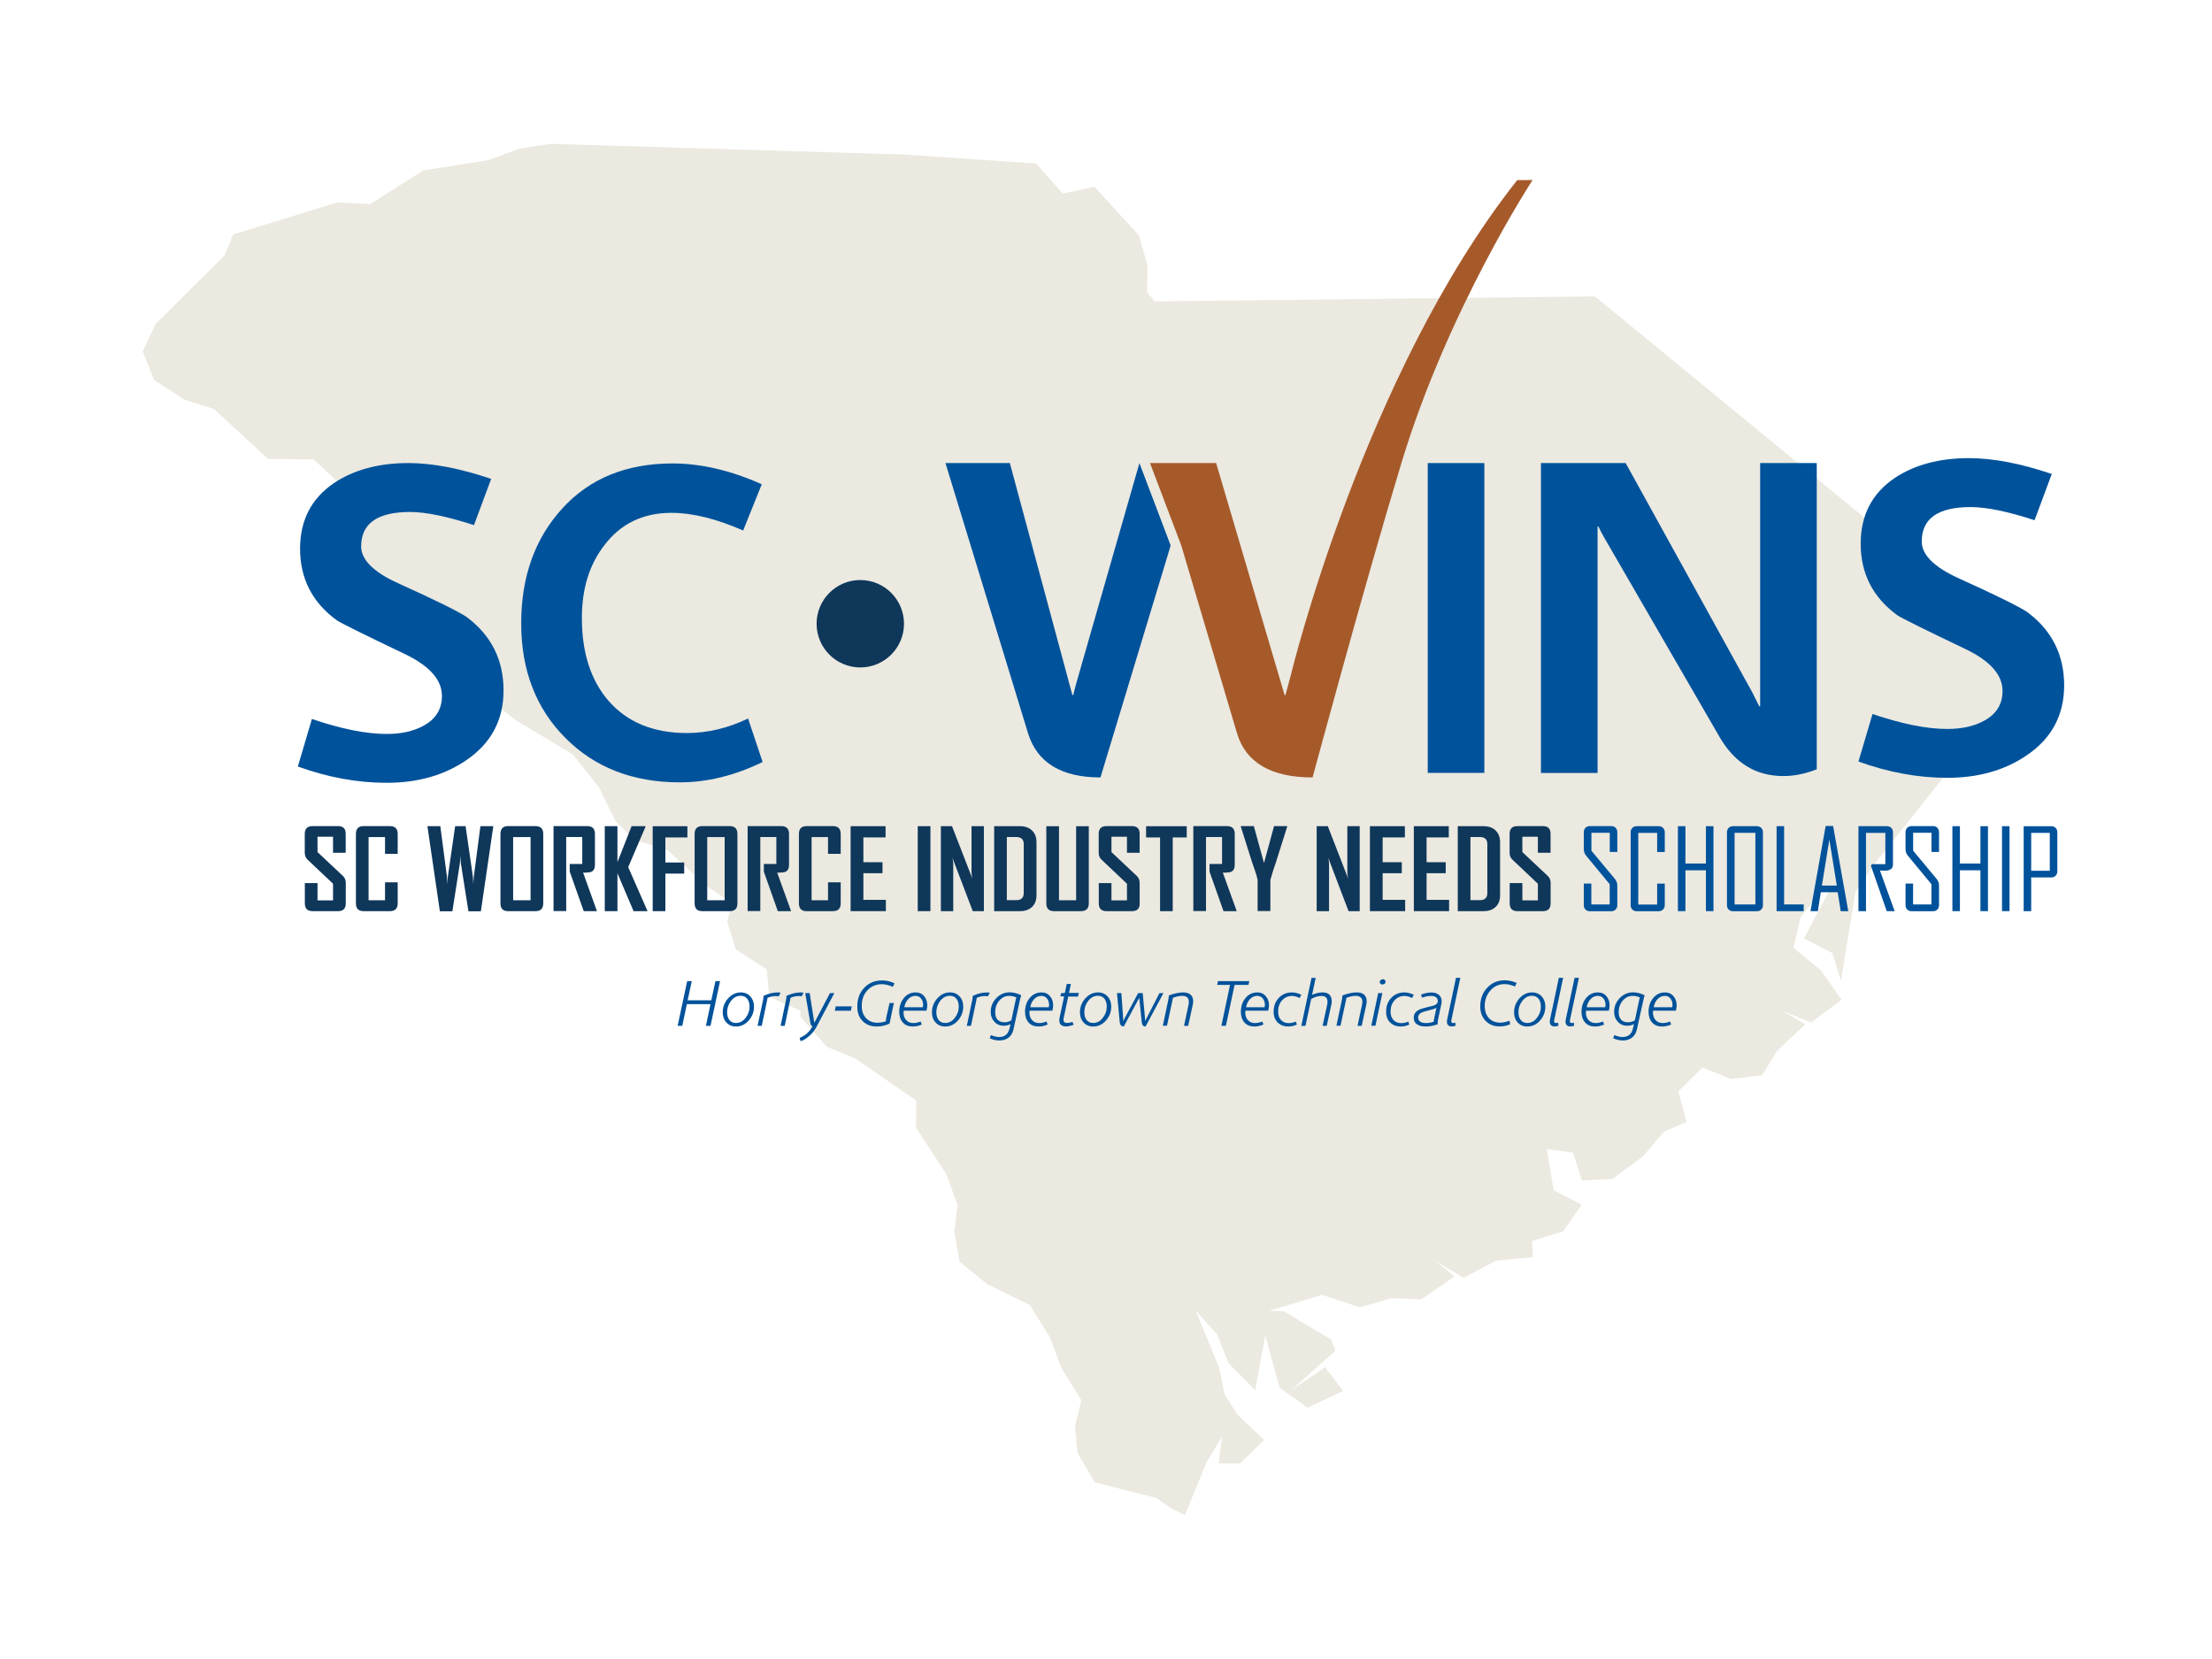 <svg xmlns="http://www.w3.org/2000/svg" xmlns:xlink="http://www.w3.org/1999/xlink" id="Layer_1" x="0px" y="0px" viewBox="0 0 288 216" style="enable-background:new 0 0 288 216;" xml:space="preserve"><style type="text/css">	.st0{fill:#EBE9E0;}	.st1{fill:#00529B;}	.st2{fill:#0F375A;}	.st3{fill:#A65A2A;}</style><polyline class="st0" points="30.35,30.53 43.94,26.35 48.22,26.57 55.1,22.19 63.54,20.86 67.74,19.32 71.71,18.73 117.71,20.12  134.91,21.29 138.37,25.2 142.49,24.31 148.3,30.66 149.4,34.59 149.35,38.09 150.36,39.24 207.66,38.59 266.96,87.28 268.75,88.93  268.47,90.95 264.34,92.49 254.32,99.59 244.02,112.54 241.58,116.1 239.69,127.71 238.57,124.09 234.88,122.18 238.5,115.32  237.27,115.89 234.43,119.38 233.52,123.42 237.09,126.35 239.77,130.16 235.81,133.12 232.07,131.61 235.04,133.38 231.41,136.76  229.43,139.99 225.38,140.49 221.66,138.99 218.52,142.09 219.59,146.05 216.64,147.36 213.91,150.56 209.94,153.49 205.96,153.69  204.83,150.08 201.39,149.62 202.29,154.98 205.95,156.85 203.5,160.33 199.48,161.58 199.59,163.69 194.8,164.13 190.55,166.37  186.89,164.19 189.38,166.19 185.04,169.17 181.17,169.02 177.08,170.22 172.14,168.58 165.22,170.67 167.1,170.71 170.79,172.91  173.34,174.41 173.88,175.85 168.16,180.95 172.52,178.02 174.87,181.1 170.26,183.27 166.61,180.7 164.74,173.87 163.42,181.01  159.95,177.48 158.48,173.75 155.69,170.65 158.7,178 159.44,181.54 161.09,184.17 164.58,187.48 161.46,190.54 158.67,190.54  159.11,187.08 157.12,190.32 154.27,197.27 152.41,196.34 150.58,195.04 142.53,192.99 140.31,189.21 139.96,185.71 140.8,182.31  138.19,178.12 136.7,174.12 134.08,169.92 128.5,167.16 124.93,164.27 124.25,160.33 124.68,156.92 123.23,152.91 119.27,146.81  119.3,143.3 111.33,137.79 107.64,136.28 104.17,132.34 104.27,131.63 100.15,129.77 99.83,126.21 95.8,123.6 94.67,119.95  95.37,117.61 92.13,115.45 86.83,110.62 82.64,109.38 80.16,106.94 77.97,102.49 74.59,98.23 67.25,93.82 59.71,87.99 50.67,75.29  47.13,73.3 46.18,67.09 44.66,63.39 40.85,59.81 34.9,59.75 27.84,53.24 24.09,52.08 20.07,49.47 18.58,45.75 20.25,42.21  29.26,33.22 30.35,30.53 "></polyline><path class="st1" d="M152.42,71.02l-9.14,30.2c-5.11,0-8.26-1.93-9.44-5.78L123.1,60.29h8.38l8.14,30.2h0.12 c0.08-0.39,0.31-1.28,0.71-2.65l7.9-27.54L152.42,71.02z"></path><path class="st1" d="M193.26,100.63h-7.37V60.29h7.37V100.63z"></path><path class="st1" d="M236.55,100.16c-1.5,0.59-2.95,0.88-4.37,0.88c-3.58,0-6.35-1.71-8.32-5.13l-14.98-25.89 c-0.32-0.55-0.57-1.04-0.77-1.47H208v32.09h-7.37V60.29h11.03l16.51,29.9c0.2,0.39,0.49,0.98,0.88,1.77h0.12V60.29h7.37V100.16z"></path><path class="st1" d="M268.75,89.24c0,3.85-1.61,6.88-4.84,9.08c-2.87,1.97-6.33,2.95-10.38,2.95c-3.81,0-7.67-0.71-11.56-2.12 l1.83-6.19c3.81,1.3,7.06,1.95,9.73,1.95c1.89,0,3.48-0.35,4.78-1.06c1.61-0.86,2.42-2.16,2.42-3.89c0-2.08-1.59-3.89-4.78-5.43 c-5.51-2.63-8.47-4.11-8.91-4.42c-3.19-2.32-4.78-5.43-4.78-9.32c0-3.7,1.47-6.55,4.42-8.55c2.6-1.73,5.82-2.59,9.67-2.59 c3.15,0,6.74,0.69,10.79,2.06l-2.24,6.02c-3.5-1.14-6.27-1.71-8.32-1.71c-4.25,0-6.37,1.49-6.37,4.48c0,1.73,1.59,3.32,4.78,4.78 c4.95,2.24,7.94,3.72,8.97,4.42C267.16,82.09,268.75,85.27,268.75,89.24z"></path><g>	<path class="st1" d="M65.56,89.89c0,3.85-1.61,6.88-4.84,9.08c-2.87,1.97-6.33,2.95-10.38,2.95c-3.81,0-7.67-0.71-11.56-2.12  l1.83-6.19c3.81,1.3,7.06,1.95,9.73,1.95c1.89,0,3.48-0.35,4.78-1.06c1.61-0.86,2.42-2.16,2.42-3.89c0-2.08-1.59-3.89-4.78-5.43  c-5.51-2.63-8.47-4.11-8.91-4.42c-3.19-2.32-4.78-5.43-4.78-9.32c0-3.7,1.47-6.55,4.42-8.55c2.6-1.73,5.82-2.6,9.67-2.6  c3.15,0,6.74,0.69,10.79,2.06l-2.24,6.02c-3.5-1.14-6.27-1.71-8.32-1.71c-4.25,0-6.37,1.5-6.37,4.48c0,1.73,1.59,3.32,4.78,4.78  c4.95,2.24,7.94,3.72,8.97,4.42C63.97,82.74,65.56,85.92,65.56,89.89z"></path>	<path class="st1" d="M99.29,99.21c-3.62,1.77-7.22,2.65-10.79,2.65c-6.1,0-11.06-1.93-14.89-5.78c-3.83-3.85-5.75-8.83-5.75-14.92  c0-6.06,1.78-11.04,5.34-14.95c3.56-3.91,8.35-5.87,14.36-5.87c3.7,0,7.57,0.9,11.62,2.71l-2.42,6.02c-3.5-1.53-6.61-2.3-9.32-2.3  c-3.7,0-6.61,1.4-8.73,4.19c-1.97,2.52-2.95,5.68-2.95,9.5c0,4.48,1.14,8.06,3.42,10.73c2.44,2.83,5.86,4.25,10.26,4.25  c2.67,0,5.33-0.63,7.96-1.89L99.29,99.21z"></path></g><circle class="st2" cx="112.01" cy="81.21" r="5.69"></circle><g>	<g>		<path class="st1" d="M93.75,127.74l-1.24,5.82h-0.6l0.6-2.82h-3.08l-0.6,2.82h-0.6l1.24-5.82h0.6l-0.54,2.5h3.08l0.54-2.5H93.75z"></path>		<path class="st1" d="M98.17,131.06c0,0.67-0.22,1.26-0.66,1.78c-0.47,0.54-1.03,0.81-1.68,0.81c-0.53,0-0.95-0.18-1.27-0.54   c-0.31-0.34-0.46-0.78-0.46-1.31c0-0.66,0.22-1.25,0.66-1.77c0.47-0.54,1.03-0.82,1.68-0.82c0.53,0,0.95,0.18,1.27,0.54   C98.01,130.09,98.17,130.53,98.17,131.06z M97.59,131.06c0-0.4-0.09-0.73-0.27-0.98c-0.2-0.28-0.5-0.43-0.88-0.43   c-0.51,0-0.94,0.23-1.29,0.7c-0.32,0.42-0.48,0.9-0.48,1.44c0,0.4,0.09,0.73,0.27,0.98c0.21,0.28,0.5,0.42,0.88,0.42   c0.51,0,0.94-0.23,1.28-0.7C97.43,132.07,97.59,131.59,97.59,131.06z"></path>		<path class="st1" d="M101.63,129.25l-0.25,0.48c-0.12-0.03-0.24-0.05-0.37-0.05c-0.37,0-0.73,0.08-1.08,0.24   c-0.01,0.08-0.02,0.17-0.04,0.26l-0.71,3.38h-0.54l0.71-3.36c0.02-0.11,0.05-0.3,0.07-0.55c0.65-0.29,1.24-0.43,1.77-0.43   C101.36,129.21,101.51,129.22,101.63,129.25z"></path>		<path class="st1" d="M104.62,129.25l-0.25,0.48c-0.12-0.03-0.24-0.05-0.37-0.05c-0.37,0-0.73,0.08-1.08,0.24   c-0.01,0.08-0.02,0.17-0.04,0.26l-0.71,3.38h-0.54l0.71-3.36c0.02-0.11,0.05-0.3,0.07-0.55c0.65-0.29,1.24-0.43,1.77-0.43   C104.35,129.21,104.5,129.22,104.62,129.25z"></path>		<path class="st1" d="M108.63,129.3l-2.31,4.37c-0.22,0.42-0.51,0.8-0.88,1.14c-0.4,0.38-0.8,0.63-1.21,0.75l-0.12-0.43   c0.73-0.28,1.28-0.78,1.68-1.5c-0.15-0.06-0.24-0.2-0.28-0.42l-0.67-3.91h0.58l0.6,3.84h0.02l2.02-3.84H108.63z"></path>		<path class="st1" d="M110.9,131.03l-0.12,0.57h-2.09l0.12-0.57H110.9z"></path>		<path class="st1" d="M116.47,128.03l-0.23,0.46c-0.5-0.23-0.97-0.35-1.42-0.35c-0.74,0-1.36,0.25-1.85,0.76   c-0.52,0.53-0.77,1.22-0.77,2.08c0,0.65,0.18,1.17,0.54,1.56c0.37,0.41,0.87,0.62,1.5,0.62c0.4,0,0.77-0.07,1.11-0.2   c-0.01-0.15,0.01-0.29,0.03-0.42l0.44-1.95h0.56l-0.56,2.68c-0.53,0.25-1.09,0.38-1.68,0.38c-0.75,0-1.36-0.24-1.83-0.71   s-0.69-1.11-0.69-1.9c0-1.03,0.32-1.86,0.96-2.49c0.6-0.6,1.35-0.9,2.25-0.9C115.38,127.64,115.92,127.77,116.47,128.03z"></path>		<path class="st1" d="M120.73,130.92c0,0.21-0.04,0.43-0.11,0.67h-2.95c-0.02,0.07-0.03,0.15-0.03,0.23c0,0.4,0.11,0.73,0.33,0.98   c0.23,0.27,0.55,0.4,0.94,0.4c0.3,0,0.62-0.07,0.96-0.2l0.15,0.39c-0.4,0.18-0.79,0.26-1.18,0.26c-0.55,0-0.98-0.17-1.29-0.52   c-0.31-0.35-0.47-0.81-0.47-1.38c0-0.67,0.18-1.26,0.55-1.74c0.41-0.53,0.94-0.8,1.59-0.8c0.47,0,0.84,0.17,1.12,0.51   C120.6,130.04,120.73,130.44,120.73,130.92z M120.19,130.86c0-0.33-0.08-0.61-0.25-0.83c-0.18-0.24-0.43-0.37-0.76-0.37   c-0.38,0-0.71,0.16-0.98,0.47c-0.24,0.27-0.39,0.61-0.46,1.01h2.4C120.18,131.04,120.19,130.94,120.19,130.86z"></path>		<path class="st1" d="M125.41,131.06c0,0.67-0.22,1.26-0.66,1.78c-0.47,0.54-1.03,0.81-1.68,0.81c-0.53,0-0.95-0.18-1.27-0.54   c-0.31-0.34-0.46-0.78-0.46-1.31c0-0.66,0.22-1.25,0.66-1.77c0.47-0.54,1.03-0.82,1.68-0.82c0.53,0,0.95,0.18,1.27,0.54   C125.26,130.09,125.41,130.53,125.41,131.06z M124.83,131.06c0-0.4-0.09-0.73-0.27-0.98c-0.2-0.28-0.5-0.43-0.88-0.43   c-0.51,0-0.94,0.23-1.29,0.7c-0.32,0.42-0.48,0.9-0.48,1.44c0,0.4,0.09,0.73,0.27,0.98c0.21,0.28,0.5,0.42,0.88,0.42   c0.51,0,0.94-0.23,1.28-0.7C124.67,132.07,124.83,131.59,124.83,131.06z"></path>		<path class="st1" d="M128.87,129.25l-0.25,0.48c-0.12-0.03-0.24-0.05-0.37-0.05c-0.37,0-0.73,0.08-1.08,0.24   c-0.01,0.08-0.02,0.17-0.04,0.26l-0.71,3.38h-0.54l0.71-3.36c0.02-0.11,0.04-0.3,0.07-0.55c0.65-0.29,1.24-0.43,1.77-0.43   C128.61,129.21,128.75,129.22,128.87,129.25z"></path>		<path class="st1" d="M132.96,129.58c-0.03,0.11-0.08,0.28-0.14,0.51l-0.87,3.95c-0.11,0.48-0.34,0.85-0.69,1.1   c-0.32,0.22-0.71,0.33-1.17,0.33c-0.38,0-0.79-0.1-1.23-0.29l0.16-0.41c0.4,0.16,0.75,0.25,1.06,0.25c0.72,0,1.17-0.36,1.35-1.09   c0.03-0.11,0.08-0.31,0.14-0.59c-0.27,0.14-0.56,0.21-0.89,0.21c-0.5,0-0.91-0.18-1.22-0.53c-0.31-0.33-0.47-0.75-0.47-1.26   c0-0.7,0.24-1.3,0.72-1.8s1.06-0.76,1.76-0.76C131.96,129.21,132.46,129.33,132.96,129.58z M132.33,129.86   c-0.32-0.13-0.63-0.2-0.91-0.2c-0.54,0-0.98,0.21-1.33,0.63c-0.35,0.42-0.52,0.91-0.52,1.46c0,0.9,0.42,1.35,1.25,1.35   c0.29,0,0.58-0.09,0.86-0.26l0.58-2.73C132.27,130.06,132.29,129.97,132.33,129.86z"></path>		<path class="st1" d="M137.12,130.92c0,0.21-0.04,0.43-0.11,0.67h-2.95c-0.02,0.07-0.03,0.15-0.03,0.23c0,0.4,0.11,0.73,0.33,0.98   c0.23,0.27,0.55,0.4,0.94,0.4c0.3,0,0.62-0.07,0.96-0.2l0.14,0.39c-0.4,0.18-0.79,0.26-1.18,0.26c-0.55,0-0.98-0.17-1.29-0.52   c-0.31-0.35-0.47-0.81-0.47-1.38c0-0.67,0.18-1.26,0.55-1.74c0.41-0.53,0.94-0.8,1.59-0.8c0.47,0,0.84,0.17,1.12,0.51   C137,130.04,137.12,130.44,137.12,130.92z M136.59,130.86c0-0.33-0.08-0.61-0.25-0.83c-0.18-0.24-0.43-0.37-0.76-0.37   c-0.38,0-0.71,0.16-0.98,0.47c-0.24,0.27-0.39,0.61-0.46,1.01h2.4C136.57,131.04,136.59,130.94,136.59,130.86z"></path>		<path class="st1" d="M140.46,129.3l-0.1,0.45h-1.28l-0.6,2.85c-0.01,0.05-0.02,0.11-0.02,0.17c0,0.28,0.16,0.42,0.49,0.42   c0.18,0,0.41-0.04,0.69-0.14l0.14,0.39c-0.42,0.13-0.74,0.2-0.97,0.2c-0.6,0-0.89-0.27-0.89-0.8c0-0.1,0.01-0.2,0.03-0.31   l0.6-2.79l-0.48-0.03l0.08-0.4l0.49-0.03l0.25-1.17h0.54l-0.25,1.17H140.46z"></path>		<path class="st1" d="M144.68,131.06c0,0.67-0.22,1.26-0.66,1.78c-0.46,0.54-1.03,0.81-1.68,0.81c-0.53,0-0.95-0.18-1.27-0.54   c-0.31-0.34-0.46-0.78-0.46-1.31c0-0.66,0.22-1.25,0.66-1.77c0.47-0.54,1.03-0.82,1.68-0.82c0.53,0,0.95,0.18,1.27,0.54   C144.53,130.09,144.68,130.53,144.68,131.06z M144.1,131.06c0-0.4-0.09-0.73-0.27-0.98c-0.2-0.28-0.5-0.43-0.88-0.43   c-0.51,0-0.94,0.23-1.29,0.7c-0.32,0.42-0.48,0.9-0.48,1.44c0,0.4,0.09,0.73,0.27,0.98c0.21,0.28,0.5,0.42,0.88,0.42   c0.51,0,0.94-0.23,1.28-0.7C143.94,132.07,144.1,131.59,144.1,131.06z"></path>		<path class="st1" d="M151.48,129.3l-2.33,4.35c-0.29,0-0.45-0.18-0.49-0.54l-0.33-3.2l-2.01,3.73c-0.32,0-0.49-0.18-0.53-0.54   l-0.36-3.8H146l0.24,3.39c0.01,0.08,0.01,0.16,0.01,0.23h0.02c0.02-0.07,0.06-0.15,0.1-0.23l1.82-3.39h0.59l0.31,3.39v0.23h0.02   c0.01-0.03,0.05-0.1,0.11-0.22l1.74-3.4H151.48z"></path>		<path class="st1" d="M155.35,130.39c0,0.11-0.02,0.25-0.05,0.41l-0.6,2.76h-0.54l0.6-2.81c0.02-0.11,0.03-0.22,0.03-0.33   c0-0.5-0.3-0.76-0.89-0.76c-0.35,0-0.75,0.09-1.2,0.26c-0.01,0.05-0.02,0.13-0.03,0.23l-0.73,3.4h-0.54l0.72-3.41   c0.02-0.11,0.04-0.29,0.07-0.54c0.72-0.26,1.33-0.39,1.83-0.39C154.9,129.21,155.35,129.6,155.35,130.39z"></path>		<path class="st1" d="M162.66,127.74l-0.11,0.49h-1.81l-1.13,5.33h-0.59l1.13-5.33h-1.68l0.11-0.49H162.66z"></path>		<path class="st1" d="M165.22,130.92c0,0.21-0.04,0.43-0.11,0.67h-2.95c-0.02,0.07-0.03,0.15-0.03,0.23c0,0.4,0.11,0.73,0.33,0.98   c0.23,0.27,0.55,0.4,0.94,0.4c0.3,0,0.62-0.07,0.96-0.2l0.14,0.39c-0.4,0.18-0.79,0.26-1.18,0.26c-0.55,0-0.98-0.17-1.29-0.52   c-0.31-0.35-0.47-0.81-0.47-1.38c0-0.67,0.18-1.26,0.55-1.74c0.41-0.53,0.94-0.8,1.59-0.8c0.47,0,0.84,0.17,1.12,0.51   C165.1,130.04,165.22,130.44,165.22,130.92z M164.69,130.86c0-0.33-0.08-0.61-0.25-0.83c-0.18-0.24-0.43-0.37-0.76-0.37   c-0.38,0-0.71,0.16-0.98,0.47c-0.24,0.27-0.39,0.61-0.46,1.01h2.4C164.67,131.04,164.69,130.94,164.69,130.86z"></path>		<path class="st1" d="M169.43,129.51l-0.22,0.43c-0.35-0.18-0.68-0.27-1-0.27c-0.5,0-0.93,0.19-1.28,0.57   c-0.35,0.38-0.52,0.87-0.52,1.47c0,0.49,0.14,0.87,0.42,1.14c0.25,0.24,0.58,0.36,0.98,0.36c0.27,0,0.58-0.06,0.91-0.2l0.13,0.39   c-0.39,0.17-0.76,0.25-1.12,0.25c-0.54,0-0.98-0.16-1.33-0.48c-0.38-0.35-0.57-0.83-0.57-1.45c0-0.75,0.24-1.36,0.71-1.84   c0.45-0.45,1.01-0.67,1.66-0.67C168.58,129.21,168.99,129.31,169.43,129.51z"></path>		<path class="st1" d="M173.39,130.39c0,0.11-0.02,0.25-0.05,0.41l-0.6,2.76h-0.54l0.6-2.76c0.03-0.13,0.04-0.25,0.04-0.36   c0-0.52-0.26-0.77-0.79-0.77c-0.42,0-0.86,0.13-1.33,0.39l-0.75,3.5l-0.54,0.01l1.33-6.25h0.54l-0.47,2.21   c0.48-0.21,0.93-0.32,1.35-0.32C172.99,129.21,173.39,129.6,173.39,130.39z"></path>		<path class="st1" d="M177.94,130.39c0,0.11-0.02,0.25-0.05,0.41l-0.6,2.76h-0.54l0.6-2.81c0.02-0.11,0.03-0.22,0.03-0.33   c0-0.5-0.3-0.76-0.89-0.76c-0.35,0-0.75,0.09-1.2,0.26c-0.01,0.05-0.02,0.13-0.03,0.23l-0.73,3.4H174l0.72-3.41   c0.02-0.11,0.04-0.29,0.07-0.54c0.72-0.26,1.33-0.39,1.83-0.39C177.5,129.21,177.94,129.6,177.94,130.39z"></path>		<path class="st1" d="M179.98,129.3l-0.9,4.25h-0.54l0.9-4.25H179.98z M180.4,127.81c0,0.11-0.04,0.2-0.13,0.27   c-0.09,0.07-0.18,0.1-0.3,0.1c-0.08,0-0.16-0.03-0.23-0.09s-0.1-0.13-0.1-0.22c0-0.11,0.04-0.2,0.13-0.27s0.19-0.11,0.3-0.11   c0.08,0,0.16,0.03,0.22,0.09S180.4,127.73,180.4,127.81z"></path>		<path class="st1" d="M184.07,129.51l-0.22,0.43c-0.35-0.18-0.68-0.27-1-0.27c-0.5,0-0.93,0.19-1.28,0.57   c-0.35,0.38-0.52,0.87-0.52,1.47c0,0.49,0.14,0.87,0.42,1.14c0.25,0.24,0.58,0.36,0.98,0.36c0.27,0,0.58-0.06,0.91-0.2l0.13,0.39   c-0.39,0.17-0.76,0.25-1.12,0.25c-0.54,0-0.98-0.16-1.33-0.48c-0.38-0.35-0.57-0.83-0.57-1.45c0-0.75,0.24-1.36,0.71-1.84   c0.45-0.45,1.01-0.67,1.66-0.67C183.22,129.21,183.63,129.31,184.07,129.51z"></path>		<path class="st1" d="M187.66,130.73l-0.44,2.07c-0.02,0.11-0.04,0.29-0.04,0.56c-0.55,0.19-1.07,0.29-1.57,0.29   c-0.41,0-0.75-0.08-1.02-0.23c-0.35-0.19-0.52-0.5-0.52-0.92c0-0.44,0.22-0.78,0.65-1.01c0.22-0.12,0.61-0.24,1.16-0.37   c0.45-0.1,0.74-0.18,0.85-0.22c0.27-0.11,0.42-0.25,0.45-0.43c0.01-0.05,0.02-0.1,0.02-0.15c0-0.19-0.07-0.35-0.22-0.47   c-0.15-0.12-0.36-0.18-0.65-0.18c-0.39,0-0.79,0.08-1.18,0.23l-0.13-0.41c0.47-0.18,0.92-0.27,1.34-0.27c0.4,0,0.73,0.1,0.97,0.3   c0.25,0.2,0.37,0.48,0.37,0.85C187.7,130.48,187.69,130.6,187.66,130.73z M187.02,131.21c-0.14,0.1-0.5,0.22-1.08,0.36   c-0.39,0.09-0.67,0.18-0.83,0.25c-0.31,0.16-0.47,0.37-0.47,0.64c0,0.49,0.34,0.74,1.03,0.74c0.35,0,0.67-0.06,0.99-0.17   c0-0.05,0.01-0.13,0.03-0.23L187.02,131.21z"></path>		<path class="st1" d="M190.13,127.31l-1.15,5.44c-0.02,0.08-0.03,0.14-0.03,0.19c0,0.18,0.09,0.26,0.26,0.26   c0.09,0,0.18-0.02,0.27-0.06l0.03,0.41c-0.19,0.06-0.35,0.09-0.49,0.09c-0.42,0-0.63-0.21-0.63-0.63c0-0.07,0.01-0.16,0.03-0.26   l1.15-5.44H190.13z"></path>		<path class="st1" d="M197.47,127.98l-0.23,0.46c-0.48-0.2-0.92-0.31-1.34-0.31c-0.76,0-1.39,0.29-1.88,0.86   c-0.47,0.55-0.71,1.21-0.71,1.98c0,0.66,0.18,1.19,0.54,1.58c0.36,0.4,0.86,0.6,1.5,0.6c0.33,0,0.73-0.08,1.19-0.25l0.08,0.46   c-0.45,0.19-0.91,0.28-1.37,0.28c-0.75,0-1.36-0.24-1.83-0.73c-0.46-0.48-0.69-1.11-0.69-1.88c0-0.96,0.29-1.76,0.88-2.4   c0.6-0.66,1.38-1,2.33-1C196.47,127.64,196.98,127.76,197.47,127.98z"></path>		<path class="st1" d="M201.2,131.06c0,0.67-0.22,1.26-0.66,1.78c-0.46,0.54-1.03,0.81-1.68,0.81c-0.53,0-0.95-0.18-1.27-0.54   c-0.31-0.34-0.46-0.78-0.46-1.31c0-0.66,0.22-1.25,0.66-1.77c0.47-0.54,1.03-0.82,1.68-0.82c0.53,0,0.95,0.18,1.27,0.54   C201.05,130.09,201.2,130.53,201.2,131.06z M200.62,131.06c0-0.4-0.09-0.73-0.27-0.98c-0.2-0.28-0.5-0.43-0.88-0.43   c-0.51,0-0.94,0.23-1.29,0.7c-0.32,0.42-0.48,0.9-0.48,1.44c0,0.4,0.09,0.73,0.27,0.98c0.21,0.28,0.5,0.42,0.88,0.42   c0.51,0,0.94-0.23,1.28-0.7C200.46,132.07,200.62,131.59,200.62,131.06z"></path>		<path class="st1" d="M203.52,127.31l-1.15,5.44c-0.02,0.08-0.03,0.14-0.03,0.19c0,0.18,0.09,0.26,0.26,0.26   c0.09,0,0.18-0.02,0.27-0.06l0.03,0.41c-0.19,0.06-0.35,0.09-0.49,0.09c-0.42,0-0.63-0.21-0.63-0.63c0-0.07,0.01-0.16,0.03-0.26   l1.15-5.44H203.52z"></path>		<path class="st1" d="M205.57,127.31l-1.15,5.44c-0.02,0.08-0.03,0.14-0.03,0.19c0,0.18,0.09,0.26,0.26,0.26   c0.09,0,0.18-0.02,0.27-0.06l0.03,0.41c-0.19,0.06-0.35,0.09-0.49,0.09c-0.42,0-0.63-0.21-0.63-0.63c0-0.07,0.01-0.16,0.03-0.26   l1.15-5.44H205.57z"></path>		<path class="st1" d="M209.57,130.92c0,0.21-0.04,0.43-0.11,0.67h-2.95c-0.02,0.07-0.03,0.15-0.03,0.23c0,0.4,0.11,0.73,0.33,0.98   c0.23,0.27,0.55,0.4,0.94,0.4c0.3,0,0.62-0.07,0.96-0.2l0.14,0.39c-0.4,0.18-0.79,0.26-1.18,0.26c-0.55,0-0.98-0.17-1.29-0.52   c-0.31-0.35-0.47-0.81-0.47-1.38c0-0.67,0.18-1.26,0.55-1.74c0.41-0.53,0.94-0.8,1.59-0.8c0.47,0,0.84,0.17,1.12,0.51   C209.44,130.04,209.57,130.44,209.57,130.92z M209.04,130.86c0-0.33-0.08-0.61-0.25-0.83c-0.18-0.24-0.43-0.37-0.76-0.37   c-0.38,0-0.71,0.16-0.98,0.47c-0.24,0.27-0.39,0.61-0.46,1.01h2.4C209.02,131.04,209.04,130.94,209.04,130.86z"></path>		<path class="st1" d="M214.13,129.58c-0.03,0.11-0.08,0.28-0.14,0.51l-0.87,3.95c-0.11,0.48-0.34,0.85-0.69,1.1   c-0.32,0.22-0.71,0.33-1.17,0.33c-0.38,0-0.79-0.1-1.23-0.29l0.16-0.41c0.4,0.16,0.75,0.25,1.06,0.25c0.72,0,1.17-0.36,1.35-1.09   c0.03-0.11,0.08-0.31,0.14-0.59c-0.27,0.14-0.56,0.21-0.89,0.21c-0.5,0-0.91-0.18-1.22-0.53c-0.31-0.33-0.47-0.75-0.47-1.26   c0-0.7,0.24-1.3,0.72-1.8s1.06-0.76,1.76-0.76C213.14,129.21,213.63,129.33,214.13,129.58z M213.51,129.86   c-0.32-0.13-0.63-0.2-0.91-0.2c-0.54,0-0.98,0.21-1.33,0.63c-0.35,0.42-0.52,0.91-0.52,1.46c0,0.9,0.42,1.35,1.25,1.35   c0.29,0,0.58-0.09,0.86-0.26l0.58-2.73C213.45,130.06,213.47,129.97,213.51,129.86z"></path>		<path class="st1" d="M218.3,130.92c0,0.21-0.04,0.43-0.11,0.67h-2.95c-0.02,0.07-0.03,0.15-0.03,0.23c0,0.4,0.11,0.73,0.33,0.98   c0.23,0.27,0.55,0.4,0.94,0.4c0.3,0,0.62-0.07,0.96-0.2l0.14,0.39c-0.4,0.18-0.79,0.26-1.18,0.26c-0.55,0-0.98-0.17-1.29-0.52   c-0.31-0.35-0.47-0.81-0.47-1.38c0-0.67,0.18-1.26,0.55-1.74c0.41-0.53,0.94-0.8,1.59-0.8c0.47,0,0.84,0.17,1.12,0.51   C218.17,130.04,218.3,130.44,218.3,130.92z M217.76,130.86c0-0.33-0.08-0.61-0.25-0.83c-0.18-0.24-0.43-0.37-0.76-0.37   c-0.38,0-0.71,0.16-0.98,0.47c-0.24,0.27-0.39,0.61-0.46,1.01h2.4C217.75,131.04,217.76,130.94,217.76,130.86z"></path>	</g></g><path class="st3" d="M199.54,23.44c0,0-10.98,16.77-17.04,36.72c-4.92,16.21-11.6,41.06-11.6,41.06c-5.43,0-8.71-1.93-9.85-5.78 l-7.25-24.42l-4.07-10.73h8.61l8.91,30.2h0.12c0.16-0.59,0.39-1.47,0.71-2.65c0,0,9.44-39.06,29.46-64.39 C199.54,23.44,199.54,23.44,199.54,23.44z"></path><g>	<path class="st2" d="M45.02,117.62c0,0.67-0.33,1.01-1,1.01h-3.33c-0.66,0-1-0.34-1-1.01v-2.64h1.65v2.25h2.02v-2.17l-3.32-3.14  c-0.24-0.23-0.36-0.53-0.36-0.88v-2.46c0-0.68,0.33-1.02,1-1.02h3.33c0.67,0,1,0.33,1,1v2.47h-1.65v-2.09h-2.02v2l3.32,3.12  c0.24,0.23,0.36,0.53,0.36,0.9V117.62z"></path>	<path class="st2" d="M51.78,117.62c0,0.67-0.34,1.01-1.01,1.01h-3.45c-0.65,0-0.98-0.34-0.98-1.01v-9.04  c0-0.68,0.33-1.02,0.98-1.02h3.45c0.67,0,1.01,0.34,1.01,1.02v2.59h-1.65v-2.18h-2.14v8.22h2.14v-2.33h1.65V117.62z"></path>	<path class="st2" d="M64.23,107.57l-1.62,11.08h-1.62L60,112.38c-0.01-0.23-0.03-0.56-0.06-1.01c0,0.23-0.02,0.56-0.06,1.01  l-0.98,6.27h-1.63l-1.62-11.08h1.68l0.86,6.56c0.01,0.23,0.03,0.56,0.06,1.01c0-0.23,0.03-0.56,0.06-1.01l0.95-6.56h1.36l0.95,6.56  c0.01,0.23,0.04,0.56,0.06,1.01c0-0.23,0.02-0.56,0.06-1.01l0.86-6.56H64.23z"></path>	<path class="st2" d="M70.73,117.62c0,0.67-0.33,1.01-1,1.01h-3.59c-0.65,0-0.98-0.34-0.98-1.01v-9.04c0-0.68,0.33-1.02,0.98-1.02  h3.59c0.67,0,1,0.34,1,1.02V117.62z M69.08,117.21v-8.22h-2.27v8.22H69.08z"></path>	<path class="st2" d="M77.72,118.63H76l-1.82-5.14v-1h1.63v-3.51h-2.09v9.64h-1.65v-11.06h4.39c0.66,0,1,0.34,1,1.02v4.02  c0,0.47-0.16,0.77-0.47,0.91c-0.17,0.07-0.53,0.11-1.07,0.11L77.72,118.63z"></path>	<path class="st2" d="M84.31,118.63h-1.82l-2.1-4.93v4.93h-1.65v-11.06h1.65v4.68l1.84-4.68h1.81v0.08l-2.25,5.25L84.31,118.63z"></path>	<path class="st2" d="M89.49,109.03h-2.86v3.27h2.45v1.44h-2.45v4.89h-1.65v-11.06h4.52V109.03z"></path>	<path class="st2" d="M96.01,117.62c0,0.67-0.33,1.01-1,1.01h-3.59c-0.65,0-0.98-0.34-0.98-1.01v-9.04c0-0.68,0.33-1.02,0.98-1.02  h3.59c0.67,0,1,0.34,1,1.02V117.62z M94.35,117.21v-8.22h-2.27v8.22H94.35z"></path>	<path class="st2" d="M103,118.63h-1.73l-1.82-5.14v-1h1.63v-3.51h-2.09v9.64h-1.65v-11.06h4.39c0.66,0,1,0.34,1,1.02v4.02  c0,0.47-0.16,0.77-0.47,0.91c-0.17,0.07-0.53,0.11-1.07,0.11L103,118.63z"></path>	<path class="st2" d="M109.46,117.62c0,0.67-0.34,1.01-1.01,1.01h-3.45c-0.65,0-0.98-0.34-0.98-1.01v-9.04  c0-0.68,0.33-1.02,0.98-1.02h3.45c0.67,0,1.01,0.34,1.01,1.02v2.59h-1.65v-2.18h-2.14v8.22h2.14v-2.33h1.65V117.62z"></path>	<path class="st2" d="M115.34,118.63h-4.59v-11.06h4.55v1.46h-2.89v3.23h2.49v1.43h-2.49v3.47h2.93V118.63z"></path>	<path class="st2" d="M121.14,118.63h-1.65v-11.06h1.65V118.63z"></path>	<path class="st2" d="M128.1,118.63h-1.45l-2.65-6.96c0.07,0.34,0.11,0.61,0.11,0.8v6.16h-1.61v-11.06h1.45l2.65,6.82  c-0.07-0.34-0.11-0.61-0.11-0.8v-6.02h1.61V118.63z"></path>	<path class="st2" d="M134.95,116.55c0,0.65-0.19,1.16-0.58,1.53c-0.39,0.37-0.91,0.55-1.56,0.55h-3.37v-11.06h3.37  c0.65,0,1.18,0.19,1.56,0.56c0.39,0.37,0.58,0.89,0.58,1.54V116.55z M133.29,116.27v-6.36c0-0.62-0.32-0.93-0.97-0.93h-1.23v8.22  h1.19C132.95,117.21,133.29,116.9,133.29,116.27z"></path>	<path class="st2" d="M141.76,117.62c0,0.67-0.34,1.01-1.02,1.01h-3.51c-0.67,0-1-0.34-1-1.01v-10.05h1.65v9.64h2.23v-9.64h1.65  V117.62z"></path>	<path class="st2" d="M148.39,117.62c0,0.67-0.33,1.01-1,1.01h-3.33c-0.66,0-1-0.34-1-1.01v-2.64h1.65v2.25h2.02v-2.17l-3.32-3.14  c-0.24-0.23-0.36-0.53-0.36-0.88v-2.46c0-0.68,0.33-1.02,1-1.02h3.33c0.67,0,1,0.33,1,1v2.47h-1.65v-2.09h-2.02v2l3.31,3.12  c0.24,0.23,0.36,0.53,0.36,0.9V117.62z"></path>	<path class="st2" d="M154.51,109.03h-1.82v9.6h-1.65v-9.6h-1.82v-1.46h5.29V109.03z"></path>	<path class="st2" d="M161.02,118.63h-1.72l-1.82-5.14v-1h1.63v-3.51h-2.09v9.64h-1.65v-11.06h4.39c0.66,0,1,0.34,1,1.02v4.02  c0,0.47-0.16,0.77-0.47,0.91c-0.17,0.07-0.53,0.11-1.08,0.11L161.02,118.63z"></path>	<path class="st2" d="M167.59,107.63l-1.46,4.62c-0.18,0.46-0.42,1.23-0.73,2.31v4.06h-1.66v-4.06c-0.08-0.37-0.18-0.76-0.33-1.17  c-0.25-0.7-0.38-1.08-0.4-1.15l-1.46-4.62c0,0,0-0.03,0-0.06h1.7l1.32,4.81l1.31-4.81h1.7  C167.59,107.6,167.59,107.62,167.59,107.63z"></path>	<path class="st2" d="M177.03,118.63h-1.45l-2.65-6.96c0.07,0.34,0.11,0.61,0.11,0.8v6.16h-1.61v-11.06h1.45l2.65,6.82  c-0.07-0.34-0.11-0.61-0.11-0.8v-6.02h1.61V118.63z"></path>	<path class="st2" d="M182.95,118.63h-4.59v-11.06h4.55v1.46h-2.89v3.23h2.49v1.43h-2.49v3.47h2.93V118.63z"></path>	<path class="st2" d="M188.67,118.63h-4.59v-11.06h4.55v1.46h-2.89v3.23h2.49v1.43h-2.49v3.47h2.93V118.63z"></path>	<path class="st2" d="M195.31,116.55c0,0.65-0.19,1.16-0.58,1.53s-0.91,0.55-1.56,0.55h-3.37v-11.06h3.37  c0.66,0,1.18,0.19,1.56,0.56s0.58,0.89,0.58,1.54V116.55z M193.65,116.27v-6.36c0-0.62-0.32-0.93-0.97-0.93h-1.23v8.22h1.19  C193.31,117.21,193.65,116.9,193.65,116.27z"></path>	<path class="st2" d="M201.89,117.62c0,0.67-0.33,1.01-1,1.01h-3.33c-0.66,0-1-0.34-1-1.01v-2.64h1.65v2.25h2.02v-2.17l-3.32-3.14  c-0.24-0.23-0.36-0.53-0.36-0.88v-2.46c0-0.68,0.33-1.02,1-1.02h3.33c0.67,0,1,0.33,1,1v2.47h-1.65v-2.09h-2.02v2l3.32,3.12  c0.24,0.23,0.36,0.53,0.36,0.9V117.62z"></path>	<path class="st1" d="M210.57,117.85c0,0.23-0.07,0.42-0.22,0.57c-0.14,0.15-0.33,0.22-0.56,0.22h-2.79c-0.23,0-0.42-0.07-0.57-0.22  c-0.15-0.15-0.22-0.33-0.22-0.57v-2.81h0.98v2.72h2.39v-2.64l-3.05-3.69c-0.21-0.25-0.32-0.54-0.32-0.84v-2.24  c0-0.23,0.07-0.42,0.22-0.57s0.34-0.22,0.57-0.22h2.79c0.23,0,0.42,0.07,0.56,0.22s0.22,0.33,0.22,0.57v2.57h-0.98v-2.49h-2.39  v2.33l3.07,3.69c0.2,0.25,0.3,0.52,0.3,0.83V117.85z"></path>	<path class="st1" d="M216.75,117.85c0,0.23-0.08,0.42-0.23,0.57c-0.15,0.15-0.34,0.22-0.57,0.22h-2.85c-0.23,0-0.42-0.07-0.57-0.22  c-0.15-0.15-0.22-0.33-0.22-0.57v-9.49c0-0.23,0.07-0.42,0.22-0.57c0.15-0.15,0.33-0.22,0.57-0.22h2.85c0.23,0,0.42,0.07,0.57,0.22  s0.23,0.33,0.23,0.57v2.57h-0.99v-2.49h-2.46v9.33h2.46v-2.72h0.99V117.85z"></path>	<path class="st1" d="M223.09,118.63h-0.98v-5.32h-2.67v5.32h-0.98v-11.06h0.98v4.86h2.67v-4.86h0.98V118.63z"></path>	<path class="st1" d="M229.53,117.85c0,0.23-0.07,0.42-0.22,0.57c-0.15,0.15-0.34,0.22-0.57,0.22h-3.1c-0.23,0-0.42-0.07-0.57-0.22  c-0.15-0.15-0.22-0.33-0.22-0.57v-9.49c0-0.23,0.07-0.42,0.22-0.57c0.15-0.15,0.33-0.22,0.57-0.22h3.1c0.23,0,0.42,0.07,0.57,0.22  s0.22,0.33,0.22,0.57V117.85z M228.55,117.76v-9.33h-2.71v9.33H228.55z"></path>	<path class="st1" d="M234.84,118.63h-3.53v-11.06h0.98v10.19h2.55V118.63z"></path>	<path class="st1" d="M240.64,118.63h-0.98l-0.39-2.46h-2.2l-0.39,2.46h-0.95v-0.03l1.97-11.06h0.97L240.64,118.63z M239.15,115.3  l-0.97-5.99l-0.97,5.99H239.15z"></path>	<path class="st1" d="M246.68,118.63h-1.03l-2.06-5.92l0.13-0.2h1.75v-4.07h-2.52v10.19h-0.98v-11.06h3.7  c0.23,0,0.42,0.07,0.57,0.22c0.15,0.15,0.22,0.33,0.22,0.57v4.2c0,0.53-0.36,0.8-1.08,0.8c-0.07,0-0.17,0-0.31-0.01  c-0.14-0.01-0.24-0.01-0.3-0.01C245.41,115.09,246.04,116.86,246.68,118.63z"></path>	<path class="st1" d="M252.46,117.85c0,0.23-0.07,0.42-0.22,0.57c-0.14,0.15-0.33,0.22-0.56,0.22h-2.79c-0.23,0-0.42-0.07-0.57-0.22  c-0.15-0.15-0.22-0.33-0.22-0.57v-2.81h0.98v2.72h2.39v-2.64l-3.05-3.69c-0.21-0.25-0.32-0.54-0.32-0.84v-2.24  c0-0.23,0.07-0.42,0.22-0.57s0.34-0.22,0.57-0.22h2.79c0.23,0,0.42,0.07,0.56,0.22s0.22,0.33,0.22,0.57v2.57h-0.98v-2.49h-2.39  v2.33l3.07,3.69c0.2,0.25,0.3,0.52,0.3,0.83V117.85z"></path>	<path class="st1" d="M258.83,118.63h-0.98v-5.32h-2.67v5.32h-0.98v-11.06h0.98v4.86h2.67v-4.86h0.98V118.63z"></path>	<path class="st1" d="M261.64,118.63h-0.98v-11.06h0.98V118.63z"></path>	<path class="st1" d="M267.86,113.45c0,0.23-0.07,0.42-0.22,0.57s-0.34,0.22-0.57,0.22h-2.61v4.39h-0.98v-11.06h3.59  c0.23,0,0.42,0.07,0.57,0.22s0.22,0.33,0.22,0.57V113.45z M266.88,113.37v-4.93h-2.42v4.93H266.88z"></path></g></svg>